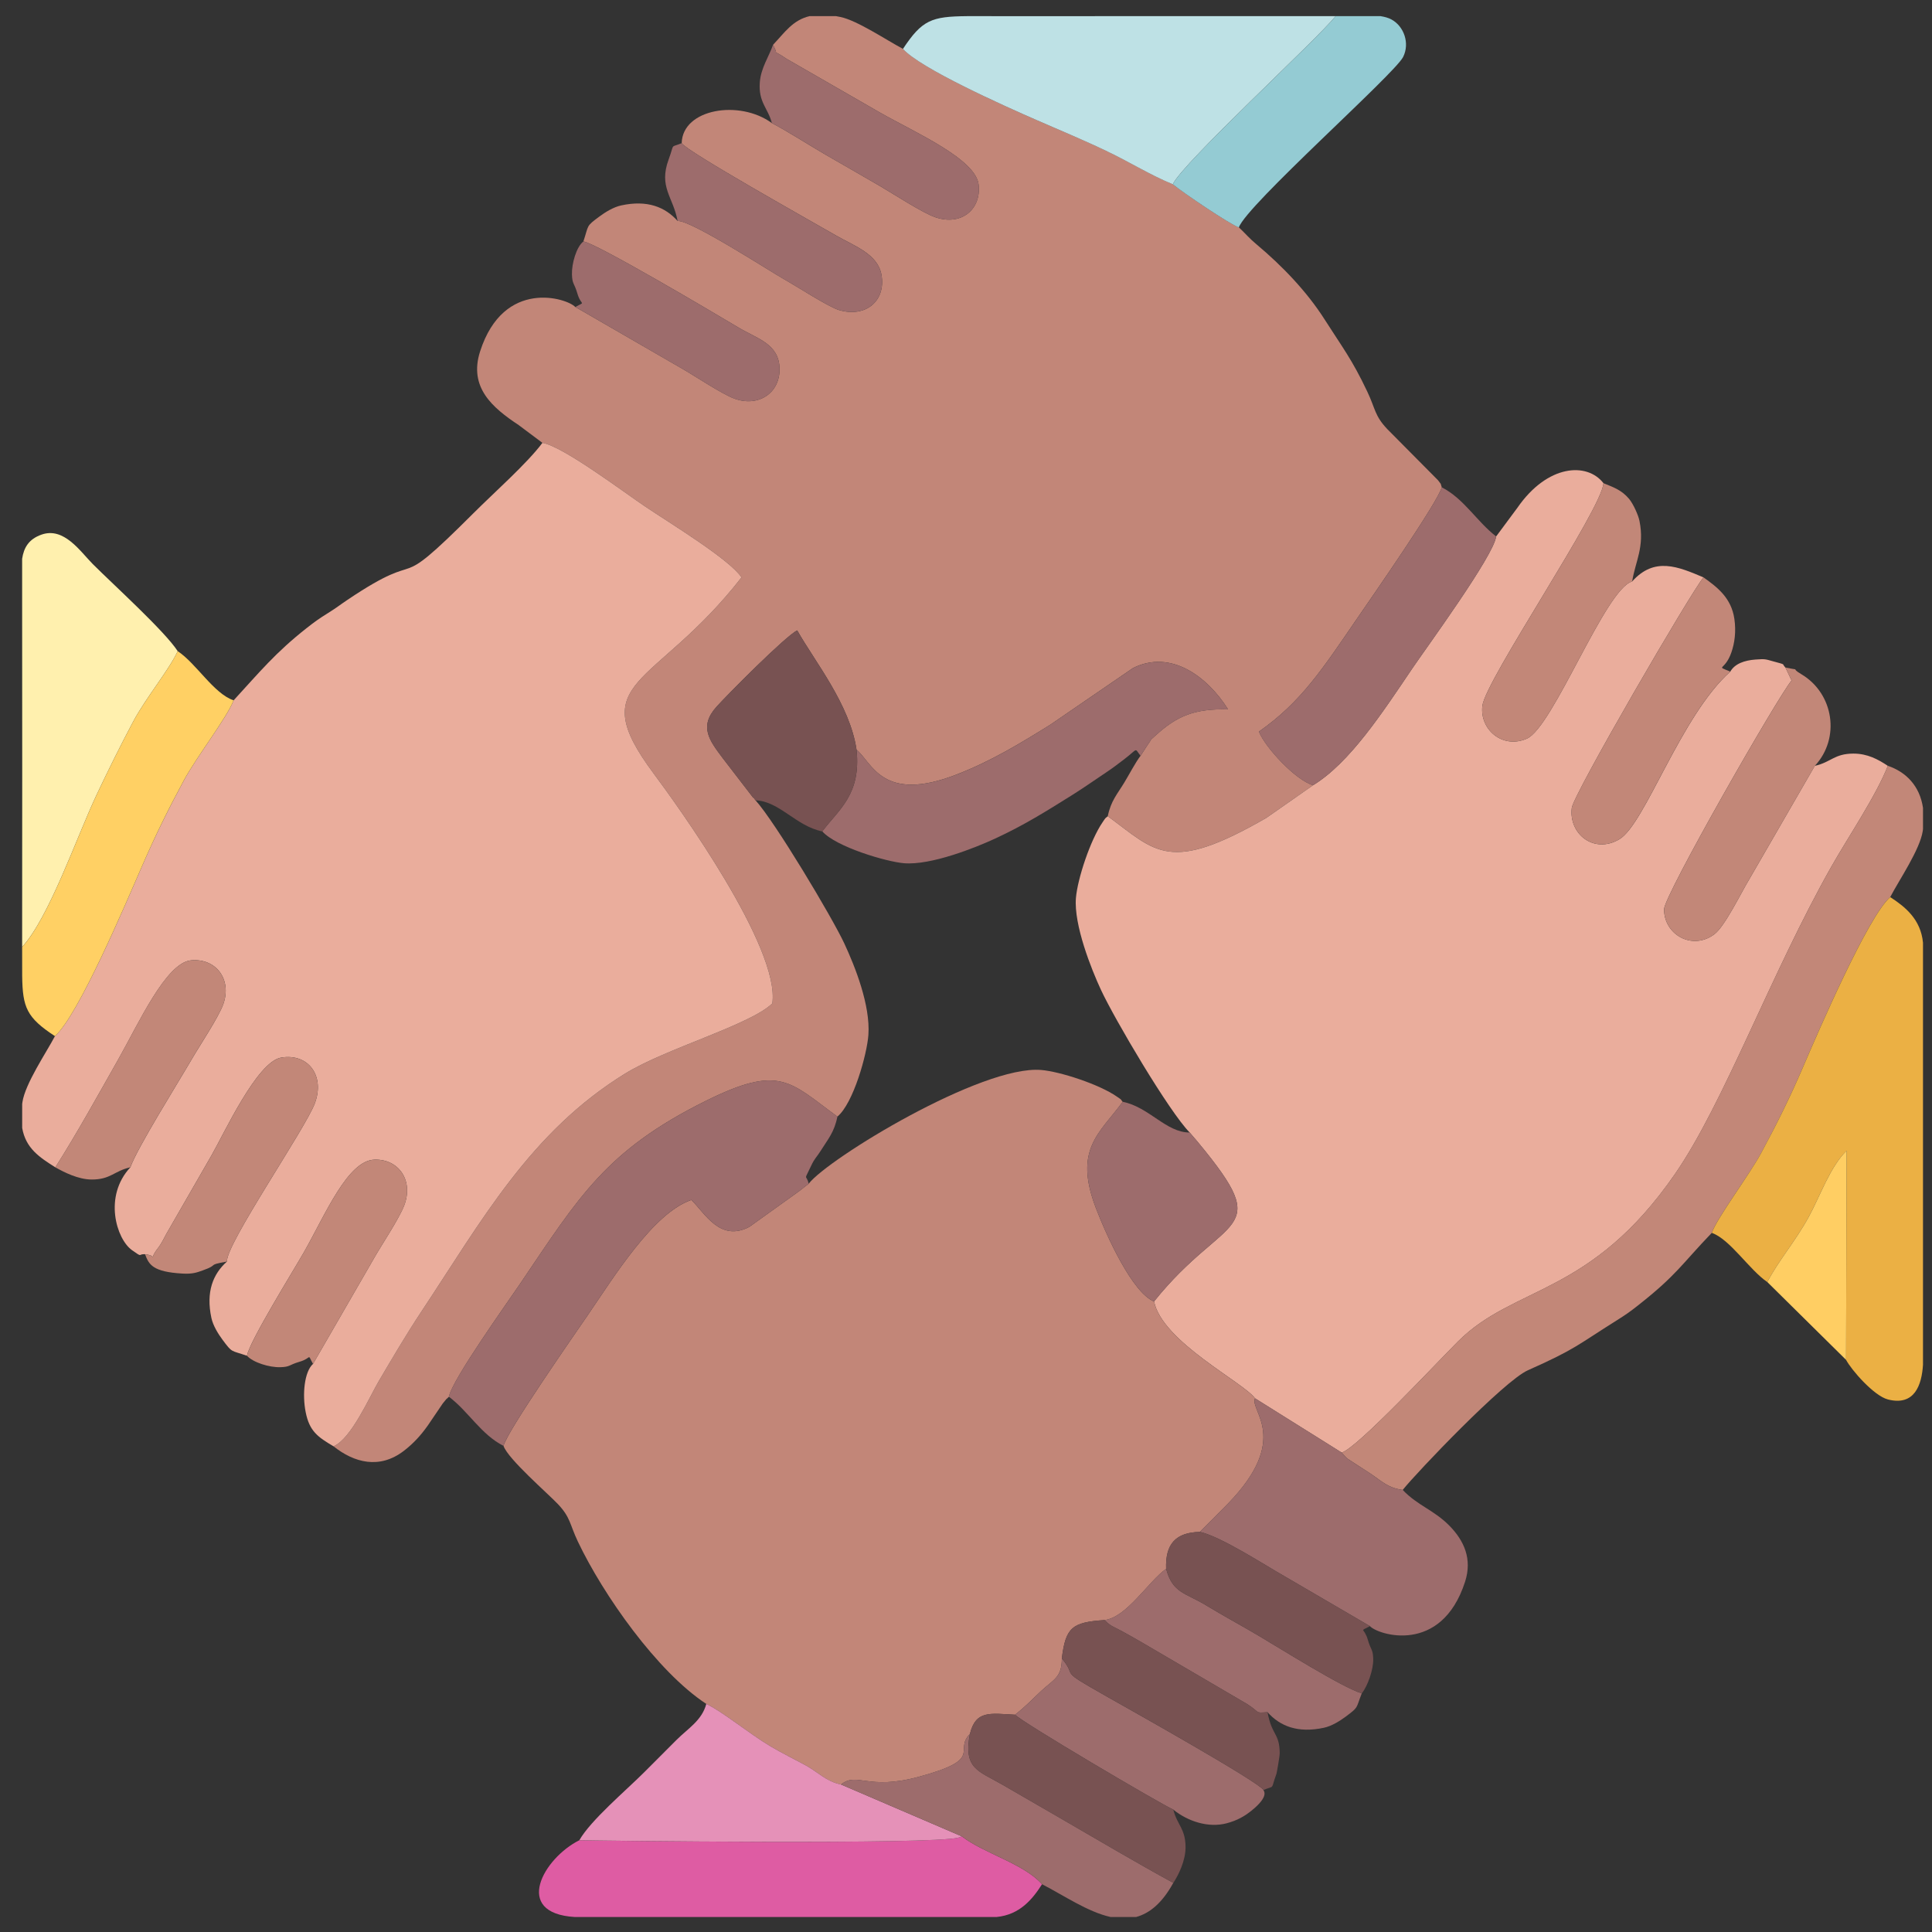 <svg xmlns="http://www.w3.org/2000/svg" width="50" height="50" viewBox="0 0 50 50" fill="none"><rect x="0" y="0" width="50" height="50" fill="#333333" stroke="none"/><path fill-rule="evenodd" clip-rule="evenodd" d="M20.006 1.16C20.193 1.507 19.914 1.221 20.359 1.524L22.78 2.917C23.698 3.438 25.261 4.119 25.328 4.787C25.393 5.427 24.872 5.85 24.208 5.623C23.873 5.508 23.135 5.026 22.781 4.819C22.295 4.534 21.858 4.289 21.369 4.005C20.94 3.755 20.37 3.39 19.975 3.185C19.143 2.574 17.664 2.811 17.642 3.705C17.774 3.921 20.956 5.703 21.624 6.088C22.107 6.367 22.723 6.571 22.814 7.121C22.926 7.794 22.4 8.226 21.713 8.024C21.447 7.946 20.642 7.424 20.278 7.218C19.93 7.022 17.868 5.687 17.537 5.719C17.213 5.356 16.751 5.17 16.077 5.316C15.877 5.359 15.665 5.49 15.515 5.602C15.158 5.865 15.242 5.816 15.098 6.249C15.427 6.291 18.456 8.086 19.122 8.483C19.599 8.767 20.162 8.9 20.175 9.539C20.188 10.179 19.616 10.546 18.998 10.313C18.668 10.189 17.971 9.72 17.642 9.534L14.978 7.995C14.954 7.982 14.916 7.964 14.887 7.945C14.687 7.721 13.038 7.189 12.425 9.094C12.125 10.028 12.748 10.553 13.422 11L14.038 11.461C14.57 11.548 16.151 12.743 16.711 13.118C17.341 13.54 18.888 14.481 19.19 14.943C16.933 17.841 15.08 17.553 16.916 20.018C17.553 20.874 20.198 24.532 19.987 25.969C19.41 26.527 17.241 27.13 16.177 27.785C13.722 29.297 12.463 31.596 10.897 33.956C10.513 34.534 10.159 35.139 9.809 35.733C9.568 36.139 9.088 37.243 8.631 37.43C9.165 37.855 9.823 38.032 10.454 37.546C10.707 37.351 10.897 37.138 11.072 36.891L11.459 36.321C11.618 36.127 11.493 36.272 11.618 36.147C11.703 35.705 13.116 33.733 13.456 33.23C14.986 30.968 15.682 29.775 18.26 28.494C20.188 27.537 20.431 27.991 21.672 28.898C22.088 28.55 22.439 27.279 22.474 26.782C22.528 26.016 22.129 25.014 21.849 24.413C21.534 23.738 20.054 21.263 19.552 20.711C19.532 20.69 19.503 20.628 19.494 20.647L18.698 19.613C18.364 19.166 18.08 18.804 18.546 18.288C18.833 17.97 20.325 16.465 20.632 16.314C21.088 17.123 21.996 18.235 22.167 19.402C22.574 19.737 22.828 20.792 24.755 20.045C25.661 19.694 26.425 19.226 27.181 18.756L29.322 17.289C30.304 16.796 31.256 17.518 31.782 18.358C30.915 18.337 30.458 18.528 29.905 19.035C29.695 19.227 29.868 19.043 29.714 19.258L29.518 19.559C29.395 19.716 29.211 20.065 29.099 20.249C28.916 20.552 28.75 20.725 28.669 21.123C29.931 22.051 30.257 22.615 32.773 21.166L33.983 20.321C33.533 20.195 32.743 19.343 32.581 18.934C33.678 18.168 34.238 17.296 35.13 15.995C35.476 15.491 37.215 12.993 37.313 12.61C37.255 12.449 37.336 12.597 37.216 12.429L35.901 11.103C35.572 10.755 35.599 10.585 35.385 10.134C34.986 9.293 34.745 8.996 34.282 8.269C33.817 7.538 33.175 6.874 32.519 6.324C32.333 6.169 32.25 6.063 32.062 5.884C31.815 5.795 30.635 4.999 30.353 4.767C29.763 4.527 29.288 4.22 28.662 3.919C28.065 3.632 27.415 3.363 26.83 3.108C25.995 2.744 23.819 1.77 23.37 1.265C22.956 1.048 22.188 0.53 21.752 0.44C21.711 0.431 21.671 0.424 21.633 0.417H20.954C20.516 0.519 20.309 0.84 20.007 1.159L20.006 1.16Z" fill="#C28678"></path><path fill-rule="evenodd" clip-rule="evenodd" d="M38.72 13.883C38.658 14.383 36.922 16.75 36.545 17.307C35.775 18.445 34.936 19.738 33.982 20.322L32.773 21.167C30.257 22.616 29.93 22.052 28.669 21.124C28.585 21.2 28.637 21.13 28.534 21.281C28.216 21.745 27.887 22.742 27.845 23.238C27.786 23.935 28.247 25.09 28.492 25.616C28.848 26.382 30.259 28.773 30.789 29.309L30.904 29.443C30.916 29.457 30.944 29.489 30.959 29.507C30.973 29.523 30.995 29.55 31.011 29.569C33.018 31.995 31.727 31.36 29.867 33.681C30.077 34.724 32.178 35.773 32.48 36.189L34.723 37.593C35.117 37.483 37.156 35.294 37.734 34.716C39.196 33.256 41.169 33.545 43.356 30.373C44.617 28.544 45.833 25.192 47.395 22.43C47.834 21.654 48.547 20.608 48.857 19.82C48.602 19.65 48.327 19.502 47.964 19.503C47.468 19.505 47.388 19.727 46.967 19.82L45.273 22.752C45.069 23.084 44.641 23.974 44.368 24.178C43.797 24.606 43.065 24.19 43.066 23.532C43.068 23.17 46.015 18.023 46.366 17.611L46.207 17.276C46.096 17.164 46.251 17.215 45.892 17.116C45.679 17.057 45.687 17.051 45.43 17.069C45.147 17.09 44.897 17.176 44.779 17.382C43.496 18.526 42.574 21.325 41.91 21.719C41.255 22.109 40.594 21.586 40.678 20.907C40.722 20.553 43.775 15.301 44.087 14.943C43.434 14.667 42.819 14.399 42.239 15.049C41.545 15.239 40.196 18.818 39.515 19.116C38.879 19.394 38.288 18.87 38.364 18.264C38.447 17.596 41.464 13.167 41.498 12.505C41.075 11.957 40.049 12.015 39.271 13.14L38.72 13.883Z" fill="#EAAD9C"></path><path fill-rule="evenodd" clip-rule="evenodd" d="M6.047 18.124C5.874 18.575 5.094 19.576 4.762 20.191C4.352 20.95 4.03 21.605 3.684 22.398C3.241 23.415 2.03 26.279 1.422 26.815C1.203 27.234 0.651 28.044 0.58 28.526C0.578 28.541 0.576 28.556 0.574 28.572V29.191C0.667 29.723 1.026 29.953 1.432 30.21C1.978 29.354 2.544 28.329 3.068 27.404C3.584 26.492 4.297 24.913 4.945 24.853C5.586 24.795 6.003 25.338 5.782 25.979C5.669 26.309 5.17 27.056 4.97 27.4C4.61 28.02 3.552 29.705 3.374 30.21C2.674 30.959 3.012 32.067 3.416 32.354C3.708 32.562 3.563 32.447 3.754 32.459C4.143 32.507 3.789 32.676 4.112 32.269C4.176 32.187 4.265 32.004 4.308 31.927L5.47 29.908C5.793 29.349 6.65 27.475 7.277 27.37C7.976 27.254 8.415 27.837 8.148 28.554C7.904 29.21 5.838 32.209 5.874 32.648C5.511 32.972 5.326 33.434 5.471 34.109C5.515 34.309 5.645 34.519 5.757 34.67C6.019 35.023 5.967 34.939 6.391 35.087C6.453 34.721 7.593 32.883 7.863 32.411C8.417 31.439 8.996 30.029 9.696 30.011C10.316 29.995 10.704 30.545 10.464 31.188C10.336 31.531 9.882 32.208 9.691 32.543L8.101 35.298C7.877 35.498 7.819 36.087 7.911 36.547C8.008 37.04 8.226 37.191 8.631 37.43C9.088 37.243 9.568 36.139 9.809 35.733C10.159 35.139 10.514 34.534 10.897 33.956C12.463 31.596 13.722 29.297 16.177 27.785C17.241 27.13 19.41 26.527 19.987 25.969C20.197 24.532 17.553 20.874 16.916 20.018C15.08 17.553 16.933 17.84 19.19 14.943C18.888 14.481 17.34 13.54 16.711 13.118C16.151 12.743 14.57 11.548 14.038 11.461C13.638 11.997 12.786 12.749 12.262 13.273C10.008 15.527 11.142 14.08 8.997 15.521C8.764 15.677 8.75 15.702 8.492 15.864C8.253 16.013 8.156 16.082 7.932 16.258C7.132 16.888 6.724 17.386 6.047 18.124Z" fill="#EAAD9C"></path><path fill-rule="evenodd" clip-rule="evenodd" d="M20.929 30.634L20.694 30.818C20.683 30.827 20.517 30.946 20.497 30.96L19.392 31.752C18.631 32.151 18.242 31.393 17.892 31.055C16.909 31.392 15.903 33.024 15.212 34.035C14.866 34.54 13.127 37.031 13.031 37.42C13.148 37.76 14.175 38.647 14.439 38.926C14.768 39.274 14.741 39.444 14.955 39.895C15.608 41.269 17.008 43.264 18.279 44.097C18.694 44.292 19.393 44.871 19.941 45.194C20.26 45.382 20.512 45.503 20.834 45.677C21.177 45.863 21.37 46.101 21.764 46.183C22.192 45.846 22.445 46.346 23.777 45.984C25.501 45.517 24.665 45.319 25.101 44.874C25.254 44.254 25.626 44.344 26.269 44.377C26.55 44.157 26.692 43.999 26.948 43.76C27.269 43.461 27.482 43.413 27.48 42.92C27.579 42.117 27.746 41.983 28.583 41.928C29.159 41.86 29.719 40.929 30.179 40.601C30.155 39.96 30.426 39.659 31.053 39.646L31.767 38.927C33.424 37.231 32.33 36.505 32.48 36.19C32.178 35.774 30.078 34.725 29.867 33.682C29.308 33.458 28.642 31.998 28.36 31.261C27.773 29.728 28.472 29.321 29.054 28.515C28.976 28.422 29.064 28.491 28.903 28.379C28.45 28.063 27.436 27.732 26.947 27.691C25.405 27.56 21.433 29.983 20.929 30.634Z" fill="#C28678"></path><path fill-rule="evenodd" clip-rule="evenodd" d="M34.723 37.593C34.895 37.787 34.839 37.724 35.091 37.893C35.209 37.973 35.313 38.032 35.475 38.142C35.773 38.343 35.922 38.508 36.302 38.559C36.666 38.104 38.921 35.738 39.541 35.463C40.782 34.911 40.821 34.81 41.849 34.166C42.088 34.016 42.185 33.947 42.408 33.771C43.395 32.993 43.52 32.719 44.301 31.906C44.436 31.517 45.271 30.411 45.58 29.839C45.978 29.099 46.315 28.423 46.656 27.63C47.075 26.654 48.345 23.712 48.919 23.216C49.138 22.793 49.69 21.988 49.761 21.504C49.763 21.488 49.765 21.473 49.767 21.457V20.907C49.682 20.331 49.319 19.975 48.857 19.819C48.547 20.607 47.833 21.654 47.395 22.429C45.832 25.191 44.616 28.543 43.355 30.372C41.168 33.544 39.196 33.255 37.734 34.715C37.156 35.293 35.117 37.483 34.723 37.593Z" fill="#C28778"></path><path fill-rule="evenodd" clip-rule="evenodd" d="M44.301 31.907C44.771 32.068 45.28 32.872 45.738 33.179C46.04 32.604 46.457 32.137 46.808 31.495C47.109 30.946 47.358 30.2 47.791 29.78L47.776 35.193C47.91 35.449 48.495 36.125 48.86 36.218C49.547 36.393 49.734 35.848 49.767 35.319V24.396C49.708 23.79 49.305 23.467 48.919 23.217C48.345 23.713 47.075 26.655 46.656 27.63C46.315 28.423 45.978 29.1 45.579 29.839C45.271 30.411 44.437 31.517 44.301 31.907Z" fill="#EBB044"></path><path fill-rule="evenodd" clip-rule="evenodd" d="M11.617 36.147C12.124 36.527 12.449 37.125 13.031 37.419C13.127 37.03 14.866 34.54 15.212 34.035C15.903 33.024 16.909 31.391 17.892 31.054C18.242 31.392 18.631 32.151 19.392 31.752L20.497 30.96C20.517 30.945 20.683 30.826 20.694 30.818L20.929 30.634C20.861 30.357 20.791 30.603 20.991 30.173C21.086 29.968 21.132 29.955 21.241 29.78C21.43 29.478 21.592 29.301 21.672 28.897C20.431 27.991 20.188 27.536 18.26 28.494C15.682 29.775 14.985 30.968 13.456 33.23C13.116 33.733 11.702 35.705 11.617 36.147Z" fill="#9D6C6C"></path><path fill-rule="evenodd" clip-rule="evenodd" d="M23.369 1.266C23.818 1.771 25.995 2.745 26.83 3.109C27.415 3.364 28.065 3.634 28.662 3.921C29.288 4.222 29.763 4.528 30.352 4.769C30.62 4.202 34.038 1.068 34.567 0.418H34.473H34.38H34.286H34.192H34.098H34.004H33.91H33.817H33.723H33.629H33.535H33.441H33.347H33.254H33.16H33.066H32.972H32.878H32.785H32.691H32.597H32.503H32.409H32.315H32.221H32.128H32.034H31.94H31.846H31.752H31.659H31.565H31.471H31.377H31.283H31.189H31.096H31.002H30.908H30.814H30.72H30.626H30.532H30.439H30.345H30.251H30.157H30.063H29.97H29.876H29.782H29.688H29.594H29.5H29.407H29.313H29.219H29.125H29.031H28.937H28.843H28.75H28.656H28.562H28.516H28.469H28.423H28.377C27.456 0.419 26.536 0.42 25.617 0.418H25.024C24.108 0.427 23.866 0.514 23.368 1.266H23.369Z" fill="#BEE1E5"></path><path fill-rule="evenodd" clip-rule="evenodd" d="M14.992 47.626C14.066 48.089 13.256 49.514 14.875 49.612H25.79C26.395 49.553 26.72 49.151 26.968 48.764C26.489 48.226 25.467 47.969 24.892 47.525C24.865 47.539 24.829 47.551 24.807 47.557C24.144 47.745 15.463 47.638 14.992 47.626Z" fill="#DE5CA3"></path><path fill-rule="evenodd" clip-rule="evenodd" d="M0.573 24.508C1.273 23.741 1.971 21.697 2.497 20.576C2.797 19.939 3.146 19.239 3.45 18.669C3.782 18.049 4.374 17.34 4.599 16.852C4.259 16.329 2.94 15.137 2.402 14.599C2.081 14.277 1.656 13.627 1.071 13.837C0.744 13.954 0.617 14.172 0.573 14.461V15.603C0.578 18.478 0.574 21.354 0.573 24.229V24.369V24.508Z" fill="#FFF0AE"></path><path fill-rule="evenodd" clip-rule="evenodd" d="M31.053 39.645C31.611 39.771 32.751 40.516 33.244 40.794L35.454 42.084C35.652 42.307 37.3 42.843 37.916 40.935C38.108 40.341 37.884 39.868 37.517 39.492C37.109 39.075 36.694 38.971 36.302 38.559C35.922 38.508 35.773 38.344 35.475 38.142C35.313 38.032 35.21 37.974 35.091 37.894C34.839 37.724 34.895 37.787 34.723 37.593L32.48 36.189C32.33 36.505 33.424 37.23 31.767 38.926L31.053 39.645Z" fill="#9D6C6C"></path><path fill-rule="evenodd" clip-rule="evenodd" d="M22.167 19.402C22.29 20.565 21.705 20.95 21.281 21.516C21.638 21.919 22.938 22.302 23.394 22.34C24.09 22.399 25.246 21.939 25.772 21.694C26.517 21.347 27.074 20.997 27.736 20.583C28.063 20.378 28.293 20.213 28.627 19.99C28.81 19.868 28.891 19.803 29.066 19.671C29.474 19.364 29.348 19.345 29.517 19.56L29.714 19.259C29.868 19.044 29.695 19.227 29.905 19.036C30.458 18.529 30.915 18.338 31.782 18.359C31.256 17.518 30.304 16.796 29.322 17.29L27.181 18.756C26.425 19.227 25.661 19.695 24.755 20.046C22.828 20.793 22.573 19.737 22.167 19.402Z" fill="#9D6C6C"></path><path fill-rule="evenodd" clip-rule="evenodd" d="M0.574 25.259C0.585 26.073 0.689 26.335 1.422 26.815C2.029 26.279 3.24 23.415 3.683 22.399C4.029 21.605 4.351 20.95 4.761 20.191C5.094 19.576 5.873 18.575 6.046 18.124C5.535 17.956 5.077 17.166 4.599 16.852C4.374 17.341 3.782 18.049 3.45 18.669C3.146 19.24 2.797 19.939 2.497 20.577C1.971 21.698 1.273 23.742 0.573 24.509L0.574 25.259Z" fill="#FFD064"></path><path fill-rule="evenodd" clip-rule="evenodd" d="M14.993 47.625C15.463 47.637 24.145 47.745 24.808 47.557C24.829 47.551 24.866 47.539 24.892 47.525L21.764 46.182C21.371 46.101 21.178 45.863 20.834 45.677C20.512 45.503 20.26 45.382 19.941 45.194C19.394 44.871 18.694 44.291 18.279 44.097C18.166 44.525 17.804 44.733 17.511 45.026C17.202 45.335 16.971 45.566 16.663 45.875C16.189 46.348 15.292 47.103 14.993 47.625Z" fill="#E591B8"></path><path fill-rule="evenodd" clip-rule="evenodd" d="M33.982 20.322C34.936 19.738 35.775 18.445 36.546 17.307C36.922 16.75 38.658 14.383 38.72 13.883C38.221 13.499 37.889 12.906 37.312 12.611C37.214 12.994 35.476 15.492 35.13 15.996C34.237 17.297 33.677 18.169 32.58 18.935C32.743 19.345 33.533 20.196 33.982 20.322Z" fill="#9D6C6C"></path><path fill-rule="evenodd" clip-rule="evenodd" d="M30.352 4.769C30.634 5 31.814 5.796 32.061 5.886C32.255 5.314 36.085 1.923 36.312 1.476C36.492 1.12 36.334 0.676 36.007 0.502C35.931 0.461 35.836 0.435 35.729 0.418H34.567C34.038 1.068 30.619 4.202 30.352 4.769Z" fill="#94CBD3"></path><path fill-rule="evenodd" clip-rule="evenodd" d="M19.551 20.712C20.174 20.735 20.596 21.378 21.281 21.517C21.705 20.95 22.29 20.565 22.167 19.403C21.995 18.236 21.088 17.124 20.631 16.315C20.325 16.465 18.833 17.971 18.546 18.289C18.079 18.805 18.364 19.167 18.697 19.613L19.493 20.648C19.503 20.629 19.532 20.691 19.551 20.712Z" fill="#785252"></path><path fill-rule="evenodd" clip-rule="evenodd" d="M29.867 33.681C31.727 31.36 33.018 31.996 31.011 29.569C30.996 29.551 30.973 29.524 30.959 29.507C30.944 29.49 30.916 29.457 30.904 29.443L30.789 29.309C30.179 29.313 29.74 28.65 29.054 28.514C28.472 29.321 27.773 29.727 28.36 31.261C28.642 31.998 29.308 33.457 29.867 33.681Z" fill="#9D6C6C"></path><path fill-rule="evenodd" clip-rule="evenodd" d="M21.764 46.182L24.892 47.525C25.467 47.969 26.489 48.225 26.969 48.764C27.538 49.058 28.152 49.481 28.743 49.612H29.402C29.747 49.519 30.074 49.258 30.365 48.728C29.421 48.215 28.39 47.602 27.422 47.043C26.902 46.744 26.395 46.451 25.944 46.188C25.327 45.829 24.927 45.785 25.101 44.873C24.665 45.318 25.501 45.516 23.777 45.983C22.445 46.345 22.192 45.845 21.764 46.182Z" fill="#9D6C6C"></path><path fill-rule="evenodd" clip-rule="evenodd" d="M46.968 19.82C47.633 19.107 47.46 17.951 46.624 17.452C46.282 17.249 46.677 17.373 46.207 17.275L46.367 17.611C46.015 18.023 43.068 23.17 43.067 23.532C43.065 24.19 43.797 24.606 44.368 24.178C44.641 23.974 45.069 23.084 45.273 22.752L46.968 19.82Z" fill="#C28778"></path><path fill-rule="evenodd" clip-rule="evenodd" d="M44.778 17.381C44.383 17.212 44.633 17.381 44.806 16.89C44.894 16.64 44.933 16.341 44.885 16.014C44.805 15.477 44.453 15.203 44.087 14.943C43.775 15.301 40.722 20.553 40.678 20.906C40.594 21.586 41.255 22.108 41.909 21.719C42.573 21.324 43.495 18.526 44.778 17.381Z" fill="#C28778"></path><path fill-rule="evenodd" clip-rule="evenodd" d="M42.24 15.049C42.322 14.528 42.565 14.161 42.43 13.483C42.401 13.335 42.27 13.04 42.158 12.908C41.968 12.685 41.772 12.616 41.498 12.505C41.463 13.167 38.447 17.597 38.364 18.264C38.288 18.87 38.879 19.394 39.515 19.116C40.196 18.819 41.545 15.239 42.24 15.049Z" fill="#C28778"></path><path fill-rule="evenodd" clip-rule="evenodd" d="M26.27 44.376C26.434 44.565 29.993 46.663 30.365 46.833C30.739 47.136 31.272 47.312 31.747 47.186C32.02 47.114 32.212 47.002 32.388 46.86C32.863 46.478 32.698 46.347 32.698 46.325C32.568 46.109 29.317 44.286 28.648 43.908C27.31 43.152 27.924 43.455 27.48 42.92C27.482 43.413 27.269 43.46 26.948 43.76C26.693 43.998 26.55 44.157 26.27 44.376Z" fill="#9D6C6C"></path><path fill-rule="evenodd" clip-rule="evenodd" d="M28.583 41.927C28.77 42.107 28.793 42.081 29.057 42.227C29.288 42.355 29.381 42.406 29.599 42.534L32.278 44.102C32.632 44.331 32.461 44.334 32.803 44.311C33.127 44.674 33.589 44.86 34.264 44.714C34.466 44.67 34.672 44.541 34.826 44.427C35.169 44.17 35.084 44.227 35.242 43.825C34.732 43.668 33.155 42.676 32.562 42.326C32.102 42.054 31.666 41.82 31.218 41.548C30.681 41.221 30.347 41.234 30.179 40.6C29.719 40.928 29.159 41.859 28.583 41.927Z" fill="#9D6C6C"></path><path fill-rule="evenodd" clip-rule="evenodd" d="M25.102 44.874C24.927 45.786 25.327 45.83 25.945 46.189C26.396 46.452 26.902 46.744 27.422 47.044C28.39 47.602 29.422 48.216 30.366 48.729C30.503 48.52 30.682 48.153 30.682 47.809C30.682 47.32 30.46 47.226 30.366 46.833C29.993 46.663 26.435 44.565 26.27 44.376C25.626 44.343 25.254 44.254 25.102 44.874Z" fill="#785252"></path><path fill-rule="evenodd" clip-rule="evenodd" d="M19.976 3.186C20.37 3.39 20.941 3.755 21.369 4.005C21.858 4.29 22.296 4.535 22.782 4.819C23.136 5.026 23.873 5.509 24.208 5.623C24.873 5.85 25.394 5.427 25.329 4.787C25.261 4.119 23.698 3.438 22.78 2.917L20.359 1.524C19.914 1.221 20.194 1.507 20.006 1.161C19.898 1.466 19.691 1.765 19.664 2.128C19.624 2.651 19.877 2.796 19.976 3.186Z" fill="#9D6C6C"></path><path fill-rule="evenodd" clip-rule="evenodd" d="M1.431 30.21C1.659 30.338 2.027 30.526 2.376 30.526C2.868 30.526 2.954 30.303 3.373 30.21C3.551 29.705 4.61 28.02 4.969 27.4C5.169 27.056 5.668 26.309 5.782 25.979C6.002 25.338 5.585 24.795 4.944 24.854C4.296 24.913 3.583 26.492 3.067 27.404C2.544 28.329 1.977 29.354 1.431 30.21Z" fill="#C28778"></path><path fill-rule="evenodd" clip-rule="evenodd" d="M3.754 32.46C3.853 32.727 3.951 32.916 4.723 32.96C4.988 32.975 5.096 32.931 5.244 32.879C5.701 32.717 5.322 32.748 5.874 32.649C5.838 32.209 7.903 29.211 8.148 28.554C8.415 27.837 7.975 27.254 7.277 27.371C6.65 27.476 5.793 29.349 5.47 29.909L4.308 31.927C4.265 32.005 4.176 32.188 4.112 32.269C3.789 32.676 4.143 32.508 3.754 32.46Z" fill="#C28778"></path><path fill-rule="evenodd" clip-rule="evenodd" d="M27.48 42.919C27.923 43.454 27.309 43.151 28.648 43.907C29.317 44.285 32.568 46.109 32.698 46.325C33.012 46.194 32.873 46.344 33.034 45.908C33.042 45.887 33.12 45.451 33.119 45.369C33.112 44.839 32.914 44.924 32.804 44.311C32.462 44.333 32.633 44.331 32.278 44.102L29.6 42.533C29.382 42.406 29.288 42.355 29.058 42.227C28.794 42.08 28.771 42.106 28.583 41.927C27.747 41.982 27.58 42.115 27.48 42.919Z" fill="#785252"></path><path fill-rule="evenodd" clip-rule="evenodd" d="M17.536 5.719C17.868 5.688 19.93 7.022 20.278 7.219C20.642 7.424 21.446 7.946 21.713 8.024C22.399 8.226 22.926 7.794 22.814 7.122C22.722 6.572 22.106 6.367 21.623 6.089C20.956 5.703 17.774 3.921 17.642 3.705C17.328 3.836 17.467 3.686 17.306 4.122C17.038 4.844 17.425 5.098 17.536 5.719Z" fill="#9D6C6C"></path><path fill-rule="evenodd" clip-rule="evenodd" d="M30.179 40.6C30.348 41.234 30.681 41.222 31.219 41.548C31.667 41.82 32.102 42.054 32.563 42.326C33.156 42.676 34.732 43.668 35.242 43.825C35.392 43.64 35.547 43.212 35.539 42.931C35.531 42.672 35.479 42.713 35.4 42.439C35.3 42.095 35.164 42.245 35.454 42.084L33.245 40.794C32.751 40.516 31.611 39.771 31.054 39.645C30.427 39.658 30.155 39.959 30.179 40.6Z" fill="#785252"></path><path fill-rule="evenodd" clip-rule="evenodd" d="M6.392 35.087C6.55 35.261 6.969 35.391 7.254 35.383C7.514 35.376 7.473 35.324 7.746 35.244C8.09 35.145 7.941 35.008 8.101 35.299L9.691 32.544C9.882 32.208 10.336 31.531 10.464 31.189C10.704 30.545 10.316 29.996 9.696 30.012C8.996 30.029 8.417 31.44 7.863 32.411C7.593 32.883 6.454 34.721 6.392 35.087Z" fill="#C28778"></path><path fill-rule="evenodd" clip-rule="evenodd" d="M14.887 7.946C14.916 7.964 14.954 7.982 14.978 7.995L17.642 9.535C17.971 9.721 18.668 10.19 18.998 10.314C19.616 10.546 20.187 10.179 20.175 9.539C20.162 8.9 19.599 8.767 19.122 8.483C18.456 8.086 15.427 6.291 15.098 6.249C14.916 6.39 14.794 6.825 14.802 7.099C14.809 7.358 14.861 7.317 14.941 7.591C15.04 7.935 15.177 7.785 14.887 7.946Z" fill="#9D6C6C"></path><path fill-rule="evenodd" clip-rule="evenodd" d="M45.738 33.179L47.776 35.193L47.791 29.779C47.359 30.2 47.109 30.946 46.809 31.494C46.457 32.137 46.04 32.604 45.738 33.179Z" fill="#FFCE63"></path></svg>